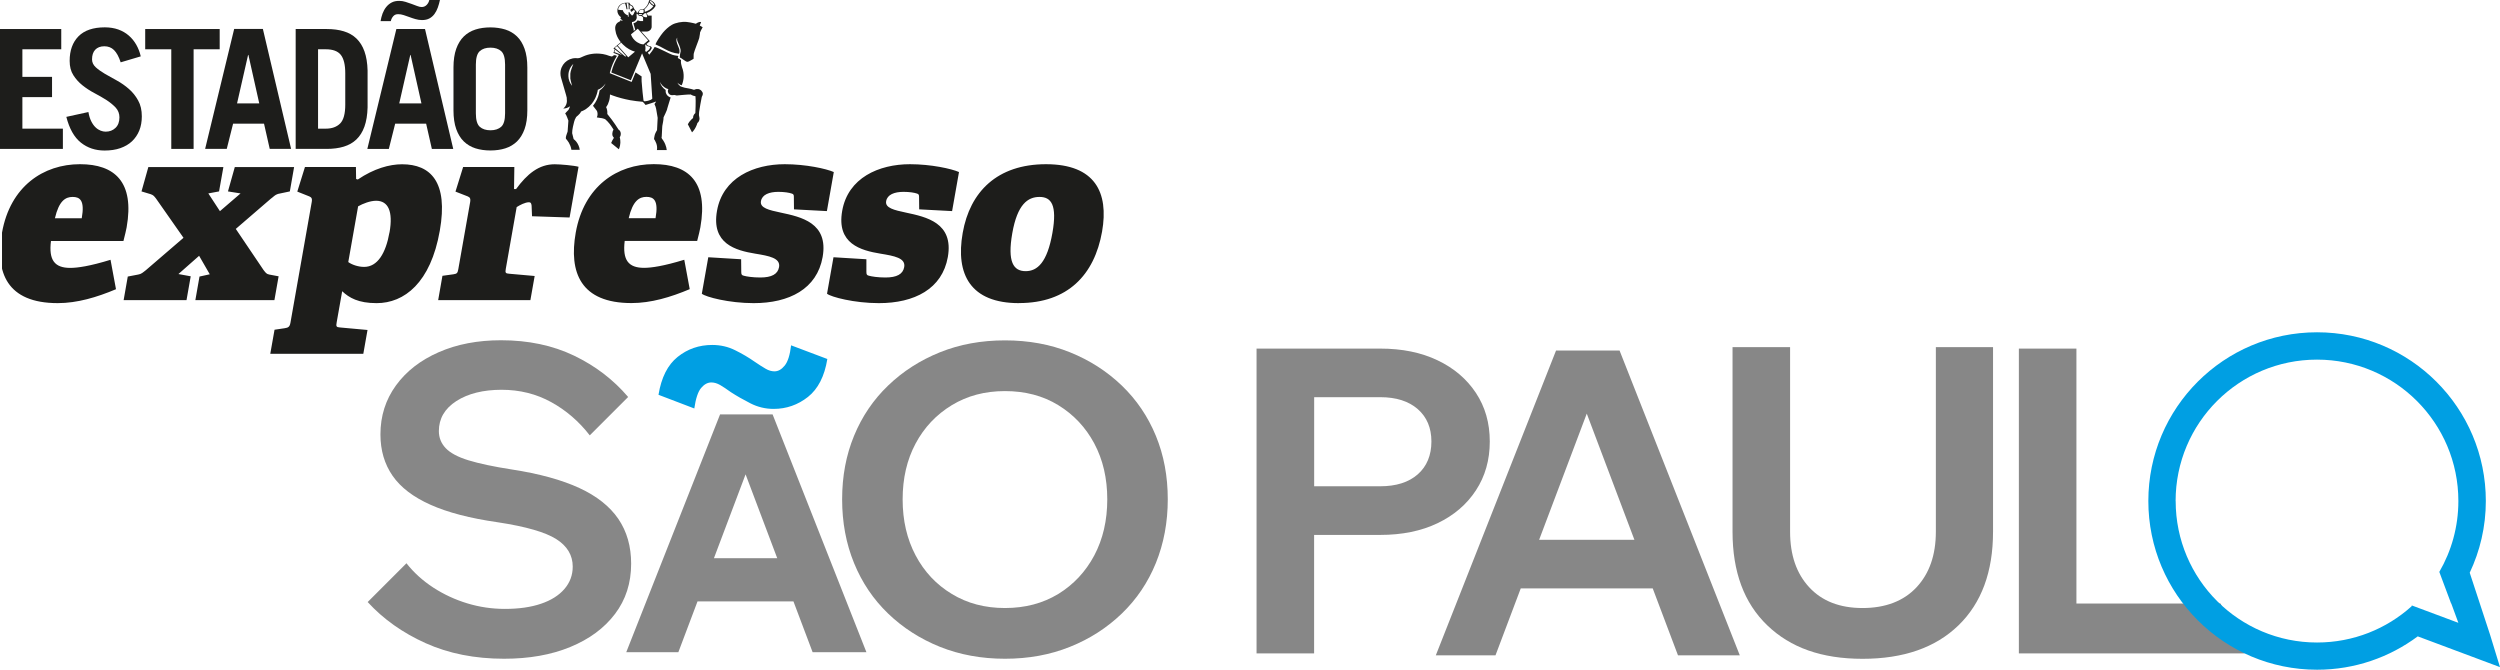 <?xml version="1.0" encoding="UTF-8"?>
<svg id="Camada_1" data-name="Camada 1" xmlns="http://www.w3.org/2000/svg" xmlns:xlink="http://www.w3.org/1999/xlink" viewBox="0 0 398.75 106.82">
  <defs>
    <style>
      .cls-1 {
        stroke: #878787;
        stroke-miterlimit: 10;
      }

      .cls-1, .cls-2 {
        fill: #878787;
      }

      .cls-3 {
        fill: #009fe3;
      }

      .cls-4 {
        clip-path: url(#clippath);
      }

      .cls-5 {
        fill: none;
      }

      .cls-6 {
        fill: #1d1d1b;
      }
    </style>
    <clipPath id="clippath">
      <rect class="cls-5" x=".32" y="0" width="175.73" height="56.43"/>
    </clipPath>
  </defs>
  <path class="cls-1" d="m129.97,103.53h7.49l-14.57-36.93h-7.7l-14.57,36.93h7.23l3.06-8.11h15.99l3.06,8.11Zm-16.82-14l5.77-15.29,5.77,15.29h-11.54Z"/>
  <path class="cls-2" d="m267.64,104.53h9.86l-19.18-48.62h-10.13l-19.18,48.62h9.52l4.03-10.68h21.05l4.03,10.68Zm-22.15-18.43l7.6-20.13,7.6,20.13h-15.19Z"/>
  <g>
    <g class="cls-4">
      <path class="cls-6" d="m163.59,43.25c-1.94,0-2.94-1.46-2.13-6.06.81-4.61,2.48-5.78,4.34-5.78s2.85,1.25,2.06,5.74c-.83,4.73-2.41,6.1-4.27,6.1m-1.06,5.09c7.76,0,12.03-4.49,13.25-11.4,1.1-6.27-1.14-10.75-8.94-10.75s-12.14,4.41-13.29,10.96c-1.17,6.63,1.26,11.2,8.98,11.2m-10.67-14.68l1.1-6.23c-1.2-.53-4.47-1.25-7.82-1.25-4.97,0-9.89,2.18-10.81,7.44-.93,5.26,2.97,6.31,6.11,6.83,2.2.36,4.04.69,3.78,2.14-.2,1.13-1.18,1.66-3,1.66-1.21,0-2.19-.16-2.62-.28-.35-.08-.41-.2-.41-.65v-1.98s-5.25-.32-5.25-.32l-1.03,5.82c.64.52,4.35,1.5,8.27,1.5,5.66,0,10.1-2.26,11-7.36.96-5.46-3.44-6.39-6.68-7.08-1.87-.4-3.35-.73-3.16-1.82.18-1.05,1.31-1.49,2.77-1.49.93,0,1.72.12,2.17.28.27.08.32.24.31.57l.02,1.94,5.25.28Zm-19.97,0l1.1-6.23c-1.2-.53-4.47-1.25-7.82-1.25-4.97,0-9.89,2.18-10.81,7.44-.93,5.26,2.97,6.31,6.11,6.83,2.2.36,4.04.69,3.79,2.14-.2,1.13-1.18,1.66-3,1.66-1.21,0-2.2-.16-2.62-.28-.35-.08-.41-.2-.41-.65l-.02-1.98-5.24-.32-1.03,5.82c.63.52,4.34,1.5,8.27,1.5,5.66,0,10.1-2.26,11-7.36.96-5.46-3.44-6.39-6.68-7.08-1.87-.4-3.35-.73-3.16-1.82.18-1.05,1.32-1.49,2.77-1.49.93,0,1.72.12,2.17.28.27.08.32.24.31.57l.02,1.94,5.25.28Zm-31.61,1.13c.65-2.79,1.69-3.4,2.82-3.4s1.98.49,1.46,3.4h-4.28Zm8.86,6.63c-3.29,1.01-5.24,1.29-6.41,1.29-2.51,0-3.46-1.25-3.09-4.29h11.56c.25-.93.43-1.74.51-2.18,1.28-7.24-1.9-10.07-7.44-10.07-5.82,0-11.13,3.52-12.44,10.92-1.13,6.39.81,11.24,8.89,11.24,3.11,0,6.23-.93,9.29-2.22l-.87-4.69Zm-24.54,6.43l.68-3.84-4.06-.36c-.6-.04-.66-.16-.54-.81l1.73-9.82c.5-.32,1.35-.77,1.95-.77.28,0,.38.12.43.53l.07,1.7,5.99.2,1.43-8.09c-.69-.2-2.88-.4-3.81-.4-2.51,0-4.39,1.54-6.16,3.96h-.32l.05-3.52h-8.17l-1.22,3.92,1.97.77c.38.16.45.4.38.85l-1.9,10.76c-.11.61-.21.73-.79.81l-1.74.24-.68,3.88h14.72Zm-22.48-10.79c-.58,3.31-1.9,5.5-4.04,5.5-.97,0-1.96-.36-2.53-.77l1.57-8.89c.77-.44,1.94-.89,2.87-.89,1.94,0,2.73,1.7,2.14,5.05m-5.36-10.43h-8.13l-1.22,3.92,1.93.77c.38.16.46.4.38.85l-3.4,19.28c-.11.65-.34.81-.92.89l-1.62.24-.68,3.84h14.84l.67-3.8-4.38-.4c-.6-.04-.66-.16-.54-.81l.88-4.97c1.11,1.05,2.58,1.9,5.49,1.9,4.41,0,8.62-3.23,10.08-11.56,1.38-7.8-1.49-10.59-6.02-10.59-2.02,0-4.49.69-7.06,2.43l-.27-.08-.03-1.9Zm-13,21.23l.67-3.8-1.49-.28c-.47-.08-.59-.32-.92-.73l-4.42-6.55,5.58-4.81c.46-.32.63-.61,1.15-.77l1.89-.4.68-3.88h-9.46l-1.09,3.88,2.01.32-3.29,2.83-1.85-2.83,1.71-.32.69-3.88h-11.97l-1.09,3.88,1.46.44c.46.16.55.32.85.69l4.39,6.27-6.01,5.17c-.47.36-.71.61-1.21.69l-1.67.32-.66,3.76h10.03l.67-3.8-1.96-.36,3.3-2.91,1.7,2.95-1.64.36-.66,3.76h12.61Zm-35.01-13.06c.65-2.79,1.69-3.4,2.82-3.4s1.98.49,1.46,3.4h-4.28Zm8.86,6.63c-3.29,1.01-5.24,1.29-6.41,1.29-2.51,0-3.46-1.25-3.08-4.29h11.56c.24-.93.43-1.74.51-2.18,1.28-7.24-1.9-10.07-7.44-10.07-5.82,0-11.13,3.52-12.44,10.92-1.13,6.39.81,11.24,8.89,11.24,3.11,0,6.23-.93,9.29-2.22l-.87-4.69Z"/>
      <path class="cls-6" d="m90.43,15.73c-.04-.18-.09-.38-.13-.53l-.34-1.18-.48-1.65h0c-.06-.21-.09-.44-.09-.67,0-1.35,1.09-2.43,2.43-2.43.12,0,.23,0,.35.02.08-.01.16-.02.23-.04.03,0,.07-.02.11-.03.03,0,.06-.02.08-.03.05-.02.1-.04.16-.07.09-.04.18-.08.27-.12.42-.19.88-.33,1.37-.4.26-.04.53-.06.8-.06.33,0,.65.03.97.08.36.07.7.16,1.02.29.18.06.34.1.38.1.21,0,.23-.22.49-.22.08,0,.24.08.35.13,0,0-.03.05-.04.05-.45.73-.82,1.58-1.06,2.52,0,.02,0,.03-.01.05-.01.04-.02.09-.03.13,0,0,3.47,1.4,3.48,1.4.02-.06.63-1.52.63-1.52,0,0,.64.44.97.64-.02.18-.01.46,0,.8.06,1.03.24,2.57.3,3.05.05.06.09.12.17.12s.98-.09,1.23-.43l-.15-2.28-.11-1.67-1.19-2.83-.18-.44-.35.84-1.44,3.45-3.1-1.23s0-.02,0-.03c0,0,0,0,0,0,0-.01,0-.03,0-.04.25-.99.64-1.88,1.13-2.63.01-.04.02-.06.02-.06,0-.07,0-.06-.02-.07l-.81-.31.21-.54-.21-.17.06-.05.2-.17.31-.26.38-.32.17-.14.06-.05-.08-.1s-.12-.16-.18-.25c-.13-.19-.24-.39-.33-.59-.06-.13-.11-.26-.15-.39-.02-.07-.04-.12-.04-.15-.05-.17-.08-.33-.1-.5-.02-.1-.02-.2-.02-.29v-.04c0-.19.06-.37.15-.53.03-.05.06-.1.11-.15,0,0,.01-.01.02-.02.03-.04.07-.07.1-.1.07-.06.15-.11.24-.15.07-.04.13-.06.17-.08,0,0,0,0,0,0,0-.05,0-.1,0-.16.04,0,.07.01.1.02.09.02.19.04.27.07,0,0,.01,0,.02,0-.03-.18-.24-.21-.31-.31-.02-.02-.03-.04-.03-.07,0-.03.01-.05.02-.06.02-.03.05-.06.05-.11,0-.02,0-.04-.01-.05,0-.02-.02-.03-.03-.04,0,0,0,0,0,0-.01,0-.03-.02-.04-.02-.02-.01-.03-.02-.05-.03-.02-.02-.04-.04-.06-.06-.18-.18-.3-.41-.35-.65,0-.02,0-.04-.01-.06,0-.02,0-.05,0-.08,0-.08,0-.16,0-.25,0-.02,0-.05.01-.07.06-.28.2-.51.41-.69.06-.05.12-.09.18-.13,0,0,0,0,.01-.01.07-.04.16-.09.24-.11.02,0,.03-.01.04-.01.01,0,.02,0,.03,0,.08-.03.16-.04.24-.06.07,0,.14-.02.22-.02.05,0,.1,0,.14,0,.02,0,.04,0,.06,0,.02,0,.03,0,.05,0,.04,0,.08,0,.12,0,.04,0,.09,0,.14,0,.01.02.02.03.04.05v.02c.05.07.08.13.11.17,0,0,0,0,.01.01,0,.02.02.03.04.05.12.11.33.15.38.25.05.1.22.46.22.46,0,0,.37.42.37.43,0,.08,0,.11.05.17.09-.03.22-.07.22-.07,0-.03,0-.15.02-.17,0-.01.26-.35.4-.34.04,0,.49-.04.49-.04.45-.38.7-.81.79-1.28h0s0-.03,0-.04c0-.02.02-.04.03-.05.04-.04.11-.05.19-.03.06.01.13.04.2.08.1.06.21.14.31.23.03.03.06.06.08.09.06.07.11.14.15.21.08.14.11.27.07.35,0,0,0,0-.01.02-.25.44-.74.84-1.38,1.08,0,0-.05.02-.05.02.12.13.21.26.24.39h.6v1.72h0s0,.06,0,.09c0,.03,0,.05-.01.08,0,.02,0,.03-.01.05-.02.08-.05.15-.09.22,0,.01-.02.03-.03.04-.13.17-.32.3-.55.33-.04,0-.08,0-.12.01h-.84l1.36,1.53s-.41.33-.54.46c0,.01.16.21.21.24.09.05.67.1.63.38,0,.02,0,.06-.02.09-.04.11-.18.29-.24.38-.09.12-.29.13-.36.34.09.06.2.19.22.28.21-.25.67-.84.87-1.24.7.18,2.38,1.11,2.82,1.25.37.12.96.18.96.18-.03.11-.09.24-.09.32,0,.04.14.08.29.17.06.04.16.11.22.18-.06.43.07.82.16,1.14.05.12.1.25.13.38.01.04.02.08.03.13.02.09.04.19.06.29.02.13.03.26.04.39,0,.03,0,.07,0,.1v.15s0,.06,0,.09c0,.16-.02.33-.05.48,0,.03-.01.07-.02.11,0,.05-.02.1-.03.14-.04.18-.1.36-.17.52,0,.02-.02.03-.02.05,0,.01-.01.02-.01.03,0,0,0,.01,0,.02-.02,0-.03-.01-.05-.02-.11-.03-.21-.08-.3-.14-.06-.04-.12-.08-.18-.12-.06-.05-.12-.1-.17-.16.1.22.25.4.44.55.03.02.07.05.1.07.02.01.05.02.08.03,0,0,.46.15.55.17.27.06.96.15,1.47.33.08.03.22-.15.66-.12.43.04.77.46.76.75,0,.29-.13.36-.17.53-.05.21-.39,2.05-.42,2.37-.02.21-.03.5-.03.5,0,.03.08.38.09.49,0,.02,0,.04,0,.06,0,.05,0,.11-.01.16-.04.24-.16.44-.32.55,0,.01,0,.02-.01.03-.02.09-.06.18-.09.27-.19.49-.45.9-.76,1.2h0s-.67-1.29-.67-1.29h0c.13-.26.31-.51.54-.73.03-.03.06-.06.09-.09.07-.06.14-.12.21-.18,0-.02,0-.04,0-.06,0-.25.11-.48.28-.65.03-.03.05-.05.08-.07,0-.05.1-1.97.02-2.69-.14-.01-.55-.13-.75-.28-.07-.05-2.18.15-2.25.16-.06,0-.24-.08-.36-.08-.12,0-.32.03-.39.03-.15,0-.28-.05-.39-.13-.12-.09-.21-.21-.24-.36,0-.03-.02-.07-.02-.1v-.07s0-.04,0-.07c0-.02,0-.04.01-.07.01-.06.04-.11.07-.16-.12-.03-.23-.08-.34-.13-.1-.05-.2-.11-.3-.18-.23-.16-.43-.37-.58-.61-.05-.08-.1-.17-.14-.25.13.54.47,1,.93,1.3,0,.04-.01.09-.01.14,0,.09,0,.17.02.25.04.18.12.34.25.48.14.15.32.27.53.32-.17.62-.54,1.69-.54,1.77,0,.23-.59,1.39-.59,1.4,0,.49-.14.97-.2,1.38-.02.11-.02.21-.02.3,0,.08-.04.57-.07,1.37,0,.07-.03.08-.03.16,0,.06.03.13.06.18,0,0,0,0,0,.01.03.04.06.07.08.11.04.05.07.1.11.15.08.12.15.25.22.38.03.07.06.13.09.2.02.04.04.07.04.09.12.3.2.6.23.89h-1.57c.02-.09.03-.18.03-.28.01-.33-.06-.69-.24-1.03-.1-.19-.12-.3-.25-.44.02-.14.04-.39.12-.68.08-.29.36-.74.36-.75,0,0,.1-1.89.1-1.96s-.13-.76-.19-1.11c0-.03-.07-.62-.31-1.05-.04-.07.17-.26.23-.38l-.04-.04s-.02,0-.03,0c-.08.07-1.59.53-1.59.53,0,0-.33-.43-.47-.51-.62-.05-1.29-.13-1.98-.25-1.02-.19-1.97-.45-2.76-.74-.16-.06-.3-.12-.45-.17,0,0,0,.02-.02.02v.08c0,.11,0,.21-.02.31-.04.42-.16.81-.31,1.14-.08.17-.17.31-.26.43,0,.01-.01.03-.02.04.06.13.12.28.15.44.02.09.03.19.04.29,0,.13,0,.25,0,.36,1.07,1.29,1.64,2.27,1.77,2.46,0,0,0,0,.01.02.22.11.37.38.37.7,0,.09-.02.18-.04.26-.03.1-.07.19-.13.26.02.09.04.18.06.27.03.19.04.39.04.6v.02c-.01.31-.08.6-.17.87-.02.06-.05.11-.08.16l-1.19-.97-.03-.02c.05-.13.11-.28.19-.42.06-.12.18-.31.25-.41-.11-.14-.24-.28-.25-.52,0-.03,0-.07,0-.1,0-.03,0-.06,0-.1.02-.24.09-.45.19-.59-.15-.26-.5-.76-.61-.9-.19-.25-.52-.59-.69-.73-.09-.08-.47-.17-.54-.19.03,0-.01,0,0,0-.09-.01-.37-.05-.37-.05l-.42-.07h-.03s.1-.33.1-.33c0,0,0-.01,0-.02.02-.13.01-.25,0-.37-.01-.09-.03-.18-.06-.25-.01-.03-.02-.05-.04-.08-.02-.03-.04-.06-.06-.09,0,0,0-.01-.02-.02-.15-.2-.49-.63-.54-.7.01-.01.02-.03.03-.04,0,0,.01-.01.02-.02.22-.27.41-.58.57-.91.07-.16.14-.32.2-.49.07-.21.13-.42.17-.64.02-.1.04-.2.06-.31,0,0,0-.02,0-.03.07-.05.14-.1.21-.15.18-.15.35-.32.49-.52.09-.12.17-.25.23-.38.01-.03.03-.06.04-.08-.02.02-.03.05-.05.07-.23.32-.52.59-.86.79-.01,0-.02.01-.04.02-.03.02-.06.03-.09.05-.07.04-.14.07-.21.09-.01.1-.03.19-.05.29-.03.14-.07.27-.11.4-.04.12-.08.23-.12.34-.07.19-.15.36-.25.53-.1.2-.23.39-.36.56-.04.04-.07.09-.1.13-.27.33-.58.61-.92.84-.19.12-.39.23-.59.31-.06.03-.12.05-.18.07-.04.19-.3.46-.48.62-.08.07-.23.17-.3.27-.16.25-.26.53-.32.76-.13.44-.28,1.25-.28,1.33,0,.07-.03.4-.03.47s.23.84.23.92c0,0,0,.01,0,.02.31.22.59.57.78,1,.11.24.17.48.2.71h-1.33c-.03-.2-.08-.41-.16-.62-.14-.37-.33-.69-.54-.94-.05-.06-.1-.12-.16-.18-.02-.04-.03-.08-.03-.13,0,0,0-.01,0-.02,0-.22.13-.58.21-.8.03-.09.08-.17.08-.25,0-.08.13-1.65.12-1.71-.02-.03-.27-.83-.51-1.15.09-.12.18-.21.25-.28.19-.19.33-.28.43-.62.01-.07.07-.07.07-.15,0-.04,0-.06-.02-.07-.29.22-.65.34-1.04.34.45-.36.68-.96.55-1.57,0-.03,0-.05-.02-.07m7.62-7.36h.02s1.1.42,1.1.42l.09.03-1.01-.8-.05-.04-.15.38Zm.05-.67h0s.5.41.5.41l1.22.99.09-.11-1.25-1.4-.04-.04s0,0,0,0l-.14-.15-.38.31Zm1.2-.68s-.06-.06-.09-.09c-.02-.02-.04-.04-.06-.06,0,0,0-.01-.01-.01l-.55.46,1.68,1.88.07-.06,1-.84c-.31-.09-.63-.22-.93-.39-.34-.19-.67-.44-.97-.74,0,0-.01-.01-.02-.02-.02-.02-.05-.04-.07-.07-.02-.02-.03-.03-.05-.05m2.04-5.25c-.05-.05-.11-.1-.19-.14-.07.07-.17.16-.26.23,0,0,0,0-.01,0-.04.03-.08.06-.11.08-.07-.07-.12-.16-.14-.24,0-.02-.01-.04-.01-.06,0-.09.04-.13.09-.15.06-.03.13-.04.21-.09,0-.04.03-.09.07-.14-.03-.09-.12-.2-.12-.2,0,0-.09-.06-.18-.1-.09-.05-.17-.09-.2-.12,0,.11.01.18,0,.26v.03s0,.1,0,.14c0,.09,0,.18,0,.26h-.15s0-.06,0-.09c0-.05,0-.09,0-.14,0-.05,0-.1,0-.15-.01-.2-.03-.39-.04-.57-.02,0-.04-.01-.06-.01-.04,0-.08,0-.12-.02h-.02s-.06,0-.09,0c0,.02.06.41.07.49,0,.04.07.45.07.47h0v.02h-.15c-.03-.17-.06-.35-.11-.52-.04-.16-.08-.31-.13-.45-.13.02-.29.06-.4.1,0,0,0,0-.01,0-.09.04-.17.09-.25.15-.01,0-.03.02-.04.03-.06.05-.1.12-.15.17-.07.1-.13.18-.17.24-.02.04-.02.08-.05.14-.01.03-.02.06-.02.09,0,.03-.01.06-.01.1h0s.02.01.02.01c.05.01.09.02.14.03.12.02.24.04.37.04.01,0,.02,0,.03,0,.06,0,.12,0,.18,0h0c.04.18.13.35.28.5.11.12.24.21.37.27.03.02.07.03.1.04.02,0,.04.01.06.02,0,.03,0,.06,0,.09,0,.05,0,.09,0,.14h.12s0-.07,0-.11c0-.02,0-.04,0-.05v-.08s0-.1,0-.15v-.08c0-.05,0-.1,0-.15v-.03s0-.04,0-.05v-.05h.15v.13s.02.02.03.04c0,0,0,0,0,0,.06.06.11.12.16.18.02.02.03.04.05.05,0,0,0,0,.01.01,0,0,.01.01.02.02.04.05.08.09.12.14.05-.03.09-.06.13-.1.04-.04.07-.07.09-.1.01-.02.03-.04.04-.06.02-.03.03-.05.04-.08,0-.02.02-.04.02-.06,0,0,0-.02.01-.03.02-.04.03-.08.05-.11.01-.03.03-.06.05-.08.02-.02.04-.04.07-.06-.01-.03-.03-.07-.06-.1m.87.7c.34.02.33-.17.33-.17h-.59s-.08.15.27.17m.46-.9s-.42.03-.42.03c0,0-.2.14-.23.27-.01.06,0,.22,0,.26h.66c.13-.26.06-.48,0-.56m1.74-.72s0,0,0,0c0,0,.01-.02.01-.03,0-.07-.09-.24-.25-.39-.08-.08-.16-.14-.23-.18-.09-.05-.16-.08-.2-.06,0,0,0,0-.01,0,0,0,0,.01,0,.02,0,.01,0,.03,0,.06.02.08.11.22.25.35.18.18.37.28.43.24m-.83.82c.31-.18.56-.41.73-.67-.05-.02-.1-.04-.15-.07-.1-.05-.2-.13-.29-.22-.08-.08-.15-.17-.21-.25-.15.38-.42.75-.8,1.08.02.03.03.07.04.1,0,.01,0,.02,0,.03.02.09.02.18,0,.28.24-.07.47-.17.67-.29m-.32,1.12c.07-.07.05-.23-.07-.5-.04-.05-.11-.12-.15-.16-.1.05-.14.05-.17.07-.03.05-.06.09-.09.13-.02.02-.08.02-.1.03-.05.14-.13.17-.16.2.02.05.24.17.33.2.08.03.36.09.43.03m-.62.63v-.49c0-.08-.02-.13-.05-.16-.06-.03-.12-.07-.17-.12-.02-.01-.04-.03-.05-.05-.12.02-.24.01-.34-.04-.05-.02-.13-.05-.17-.09-.07-.05-.08-.12-.1-.2-.06,0-.11,0-.16-.01v.31h0s0,.03,0,.05c.02.06.03.12.03.19,0,.16-.05.31-.14.43-.14.19-.36.32-.62.33-.01.07,0,.2,0,.28.01.08.1.31.14.44.07.23.14.46.13.7l.24-.21c-.05-.2-.11-.4-.17-.6-.04-.14-.08-.28-.11-.41.3-.07.54-.24.66-.46.15.04.37.11.43.11h.43,0Zm.81,3.08l-1.66-1.86-1.08.9.04.13c.04.09.08.18.13.27.05.09.11.18.18.27.07.09.15.18.24.27.01.01.03.02.04.04.25.23.54.4.81.51.19.07.38.1.55.11l.74-.63Zm.05,1.55s.06-.04.1-.09c.08-.13.18-.31.18-.32,0-.2-.43-.18-.52-.25-.1-.08-.13-.18-.27-.24v.02s-.01.09-.01.14c.02.13.04.26.04.4,0,.18-.03.45-.06.51,0,0,.21.08.23.1.11-.1.19-.21.31-.26m-12.78,4.09c0,.6.23,1.15.58,1.58,0,0,0,0,.01.01-.12-.4-.28-1.07-.28-1.15v-.77c0-.37.36-1.26.48-1.57,0,0,0,0,0,0,0,0-.02.02-.02.02-.2.19-.36.42-.49.66,0,.02-.02.04-.03.06-.13.28-.22.59-.24.91,0,.06,0,.12,0,.18,0,.01,0,.03,0,.04m21.01-6.97c0,.08-.08.66-.15.98-.08.32-.81,2.13-.86,2.43-.06.3-.01.36-.04.88-.22.1-.73.48-1,.48s-.92-.62-1.2-.69c0-.76.2-.83.13-1.23-.08-.47-.32-.95-.48-1.32-.15-.37-.04-.51-.06-.62,0,0-.18.22-.12.56.07.42.41,1.06.46,1.34.05.28.03.6-.07.67-.9-.1-1.57-.38-2.16-.7-.59-.33-1.08-.58-1.58-.79.1-.35.84-1.47,1.21-1.9.37-.43.83-.88,1.41-1.22.58-.34,1.61-.54,2.36-.46.75.08,1.47.29,1.47.29,0,0,.47-.39.83-.27-.1.27-.22.55-.22.55l.47.27s-.37.67-.37.75"/>
    </g>
    <polygon class="cls-6" points="0 4.63 0 23.75 10.03 23.75 10.03 20.52 3.57 20.52 3.57 15.49 8.3 15.49 8.3 12.26 3.57 12.26 3.57 7.86 9.77 7.86 9.77 4.63 0 4.63"/>
    <path class="cls-6" d="m19.25,9.95c-.29-.9-.65-1.55-1.06-1.96-.41-.41-.93-.61-1.55-.61s-1.12.19-1.46.56c-.34.37-.5.88-.5,1.53,0,.48.2.9.59,1.26.4.36.89.71,1.47,1.05.59.34,1.22.69,1.91,1.07s1.33.83,1.91,1.34c.59.51,1.08,1.12,1.47,1.83.4.71.59,1.55.59,2.54,0,.83-.13,1.58-.4,2.25-.27.67-.66,1.24-1.16,1.72-.51.48-1.13.84-1.87,1.1s-1.58.38-2.51.38c-1.46,0-2.73-.42-3.79-1.27-1.06-.85-1.83-2.22-2.31-4.1l3.52-.77c.1.58.25,1.07.45,1.47.2.4.43.72.69.97.26.25.53.42.81.53.28.11.55.16.81.16.62,0,1.14-.2,1.56-.6s.63-.96.63-1.68c0-.6-.2-1.12-.59-1.55-.4-.43-.89-.83-1.47-1.21-.59-.37-1.22-.74-1.91-1.1-.69-.36-1.33-.78-1.91-1.24-.59-.47-1.08-1.01-1.47-1.63-.4-.62-.59-1.38-.59-2.28,0-1.66.47-2.96,1.41-3.92.94-.95,2.34-1.43,4.2-1.43.79,0,1.51.12,2.14.34.64.23,1.2.55,1.68.97.48.41.88.91,1.2,1.47.32.57.56,1.18.71,1.85l-3.2.95Z"/>
    <polygon class="cls-6" points="35.04 4.63 35.04 7.86 30.88 7.86 30.88 23.75 27.32 23.75 27.32 7.86 23.16 7.86 23.16 4.63 35.04 4.63"/>
    <path class="cls-6" d="m37.81,16.49h3.54l-1.73-7.73h-.05l-1.76,7.73Zm-5.09,7.25l4.63-19.12h4.58l4.5,19.12h-3.41l-.91-4.02h-4.93l-1.01,4.02h-3.44Z"/>
    <path class="cls-6" d="m50.73,20.52h1.24c.98,0,1.74-.28,2.29-.83.54-.55.81-1.55.81-2.98v-5.03c0-1.36-.24-2.33-.71-2.93-.47-.59-1.27-.89-2.39-.89h-1.24v12.66Zm-3.57-15.89h4.96c1.02,0,1.92.12,2.71.36s1.47.62,2.02,1.15c.55.53.98,1.21,1.28,2.05.3.84.47,1.86.5,3.06v5.88c-.03,1.2-.2,2.22-.5,3.06-.3.84-.73,1.52-1.28,2.05-.55.53-1.23.91-2.02,1.15-.79.24-1.7.36-2.71.36h-4.96V4.63Z"/>
    <path class="cls-6" d="m63.68,16.49h3.54l-1.73-7.73h-.05l-1.76,7.73ZM70.17,0c-.09.42-.2.83-.34,1.21-.14.38-.31.72-.53,1.02-.22.3-.49.54-.81.71-.33.18-.72.26-1.19.26-.34,0-.68-.05-1.02-.15-.34-.1-.66-.2-.97-.32-.31-.11-.62-.22-.92-.32-.3-.1-.6-.15-.89-.15-.33,0-.59.11-.78.33-.19.22-.32.48-.39.78h-1.63c.07-.42.18-.83.32-1.22.15-.39.34-.73.58-1.03.24-.3.53-.54.87-.72.34-.18.74-.26,1.2-.26.34,0,.68.05,1.02.16.34.1.66.22.97.33.31.11.6.22.88.33.27.11.52.16.72.16.31,0,.57-.11.79-.33.22-.22.36-.49.43-.81h1.68Zm-11.58,23.75l4.63-19.12h4.57l4.5,19.12h-3.41l-.91-4.02h-4.94l-1.01,4.02h-3.44Z"/>
    <path class="cls-6" d="m75.9,18.08c0,1.06.21,1.77.62,2.14.41.37.98.56,1.71.56s1.29-.19,1.71-.56c.41-.37.62-1.08.62-2.14v-7.78c0-1.06-.21-1.77-.62-2.14-.41-.37-.98-.56-1.71-.56s-1.29.18-1.71.56c-.41.37-.62,1.08-.62,2.14v7.78Zm-3.57-7.31c0-1.18.15-2.18.44-2.99.29-.81.7-1.47,1.21-1.97.52-.5,1.14-.87,1.86-1.1.72-.23,1.52-.34,2.38-.34s1.65.12,2.38.34c.72.23,1.34.6,1.86,1.1.52.5.92,1.16,1.21,1.97.29.81.44,1.81.44,2.99v6.83c0,1.18-.15,2.18-.44,2.99-.29.81-.7,1.47-1.21,1.97-.52.5-1.14.87-1.86,1.1-.72.23-1.52.34-2.38.34s-1.65-.11-2.38-.34c-.72-.23-1.34-.6-1.86-1.1-.52-.5-.92-1.16-1.21-1.97-.29-.81-.44-1.81-.44-2.99v-6.83Z"/>
  </g>
  <path class="cls-2" d="m58.64,96.03l6.19-6.19c1.18,1.5,2.61,2.79,4.28,3.88,1.68,1.09,3.49,1.93,5.44,2.52,1.95.59,3.94.88,5.98.88,2.22,0,4.14-.27,5.75-.82,1.61-.54,2.86-1.33,3.74-2.35.88-1.02,1.33-2.21,1.33-3.57,0-1.81-.87-3.28-2.62-4.39-1.75-1.11-4.86-2.01-9.35-2.69-4.4-.63-7.97-1.56-10.71-2.79-2.74-1.22-4.76-2.76-6.05-4.62-1.29-1.86-1.94-4.06-1.94-6.6,0-2.95.83-5.55,2.48-7.82,1.65-2.27,3.93-4.03,6.83-5.3,2.9-1.27,6.21-1.9,9.93-1.9,4.35,0,8.23.82,11.63,2.45,3.4,1.63,6.28,3.83,8.64,6.6l-6.12,6.12c-1.72-2.22-3.77-3.99-6.15-5.3-2.38-1.31-5.02-1.97-7.92-1.97s-5.35.6-7.21,1.8c-1.86,1.2-2.79,2.8-2.79,4.79,0,1.04.36,1.95,1.09,2.72.73.77,1.94,1.42,3.64,1.94,1.7.52,4,1.01,6.9,1.46,4.4.68,7.99,1.67,10.78,2.96,2.79,1.29,4.86,2.94,6.22,4.93,1.36,2,2.04,4.38,2.04,7.14,0,3.08-.86,5.76-2.58,8.02-1.72,2.27-4.1,4.02-7.14,5.27-3.04,1.25-6.55,1.87-10.54,1.87-4.67,0-8.84-.83-12.51-2.48s-6.76-3.84-9.25-6.56Z"/>
  <path class="cls-2" d="m160.29,105.07c-3.76,0-7.22-.64-10.37-1.9-3.15-1.27-5.91-3.04-8.26-5.3-2.36-2.27-4.17-4.95-5.44-8.06-1.27-3.1-1.9-6.49-1.9-10.17s.63-7.05,1.9-10.13c1.27-3.08,3.08-5.76,5.44-8.02,2.36-2.27,5.11-4.03,8.26-5.3,3.15-1.27,6.61-1.9,10.37-1.9s7.22.63,10.37,1.9c3.15,1.27,5.9,3.04,8.26,5.3,2.36,2.27,4.17,4.94,5.44,8.02,1.27,3.08,1.9,6.46,1.9,10.13s-.64,7.06-1.9,10.17c-1.27,3.11-3.08,5.79-5.44,8.06-2.36,2.27-5.11,4.04-8.26,5.3-3.15,1.27-6.61,1.9-10.37,1.9Zm0-8.09c3.22,0,6.05-.75,8.5-2.24,2.45-1.5,4.36-3.55,5.75-6.15,1.38-2.61,2.07-5.59,2.07-8.94s-.69-6.32-2.07-8.91c-1.38-2.58-3.3-4.62-5.75-6.12-2.45-1.5-5.28-2.24-8.5-2.24s-6,.75-8.47,2.24c-2.47,1.5-4.4,3.54-5.78,6.12-1.38,2.58-2.07,5.55-2.07,8.91s.69,6.33,2.07,8.94c1.38,2.61,3.31,4.66,5.78,6.15,2.47,1.5,5.29,2.24,8.47,2.24Z"/>
  <path class="cls-2" d="m235.41,62.67c-1.47-2.22-3.51-3.96-6.12-5.2-2.61-1.25-5.66-1.87-9.15-1.87h-19.72v48.62h9.18v-18.9h10.54c3.49,0,6.54-.62,9.15-1.87,2.61-1.25,4.65-2.99,6.12-5.24,1.47-2.24,2.21-4.84,2.21-7.79s-.74-5.53-2.21-7.75Zm-9.28,12.99c-1.45,1.27-3.45,1.9-5.98,1.9h-10.54v-14.21h10.54c2.54,0,4.53.64,5.98,1.9,1.45,1.27,2.18,2.99,2.18,5.17s-.73,3.97-2.18,5.24Z"/>
  <path class="cls-2" d="m317.89,55.37v29.44c0,6.39-1.84,11.37-5.51,14.93-3.67,3.56-8.77,5.34-15.3,5.34s-11.5-1.78-15.2-5.34c-3.7-3.56-5.54-8.53-5.54-14.93v-29.44h9.18v29.44c0,3.72,1.02,6.68,3.06,8.87,2.04,2.2,4.87,3.3,8.5,3.3s6.54-1.1,8.6-3.3c2.06-2.2,3.09-5.16,3.09-8.87v-29.44h9.11Z"/>
  <path class="cls-2" d="m358.01,104.22h-36v-48.62h9.18v40.66h22.98l3.84,7.96Z"/>
  <path class="cls-3" d="m111.83,61.88c.5-.59,1.04-.88,1.63-.88.46,0,.92.14,1.4.41.47.27,1.05.66,1.73,1.15.91.59,1.94,1.18,3.1,1.77,1.15.59,2.39.89,3.7.89,2.04,0,3.87-.64,5.48-1.91,1.6-1.27,2.64-3.28,3.09-6.05l-5.78-2.18c-.18,1.54-.52,2.62-1.02,3.23-.5.62-1.04.92-1.63.92-.46,0-.92-.13-1.4-.41-.47-.27-1.07-.65-1.8-1.15-.91-.64-1.93-1.24-3.06-1.8-1.13-.57-2.36-.85-3.67-.85-2.09,0-3.92.63-5.51,1.9-1.59,1.27-2.61,3.29-3.06,6.05l5.71,2.18c.23-1.59.59-2.68,1.09-3.27Z"/>
  <path class="cls-3" d="m398.75,106.41l-1.59-5.19h0s-3.24-9.87-3.24-9.87c1.64-3.47,2.57-7.34,2.57-11.44,0-14.86-12.05-26.91-26.92-26.91s-26.91,12.05-26.91,26.91,12.05,26.91,26.91,26.91c6.02,0,11.57-1.98,16.06-5.32l13.13,4.91Zm-51.74-26.5c0-12.46,10.1-22.55,22.55-22.55s22.55,10.09,22.55,22.55c0,4.13-1.11,7.99-3.04,11.31l1.88,5.03s.01-.02.02-.02h0s1.14,3.11,1.14,3.11h0s-7.42-2.77-7.42-2.77l-.05.14h0c-3.99,3.59-9.28,5.77-15.07,5.77-12.45,0-22.55-10.1-22.55-22.55Z"/>
</svg>